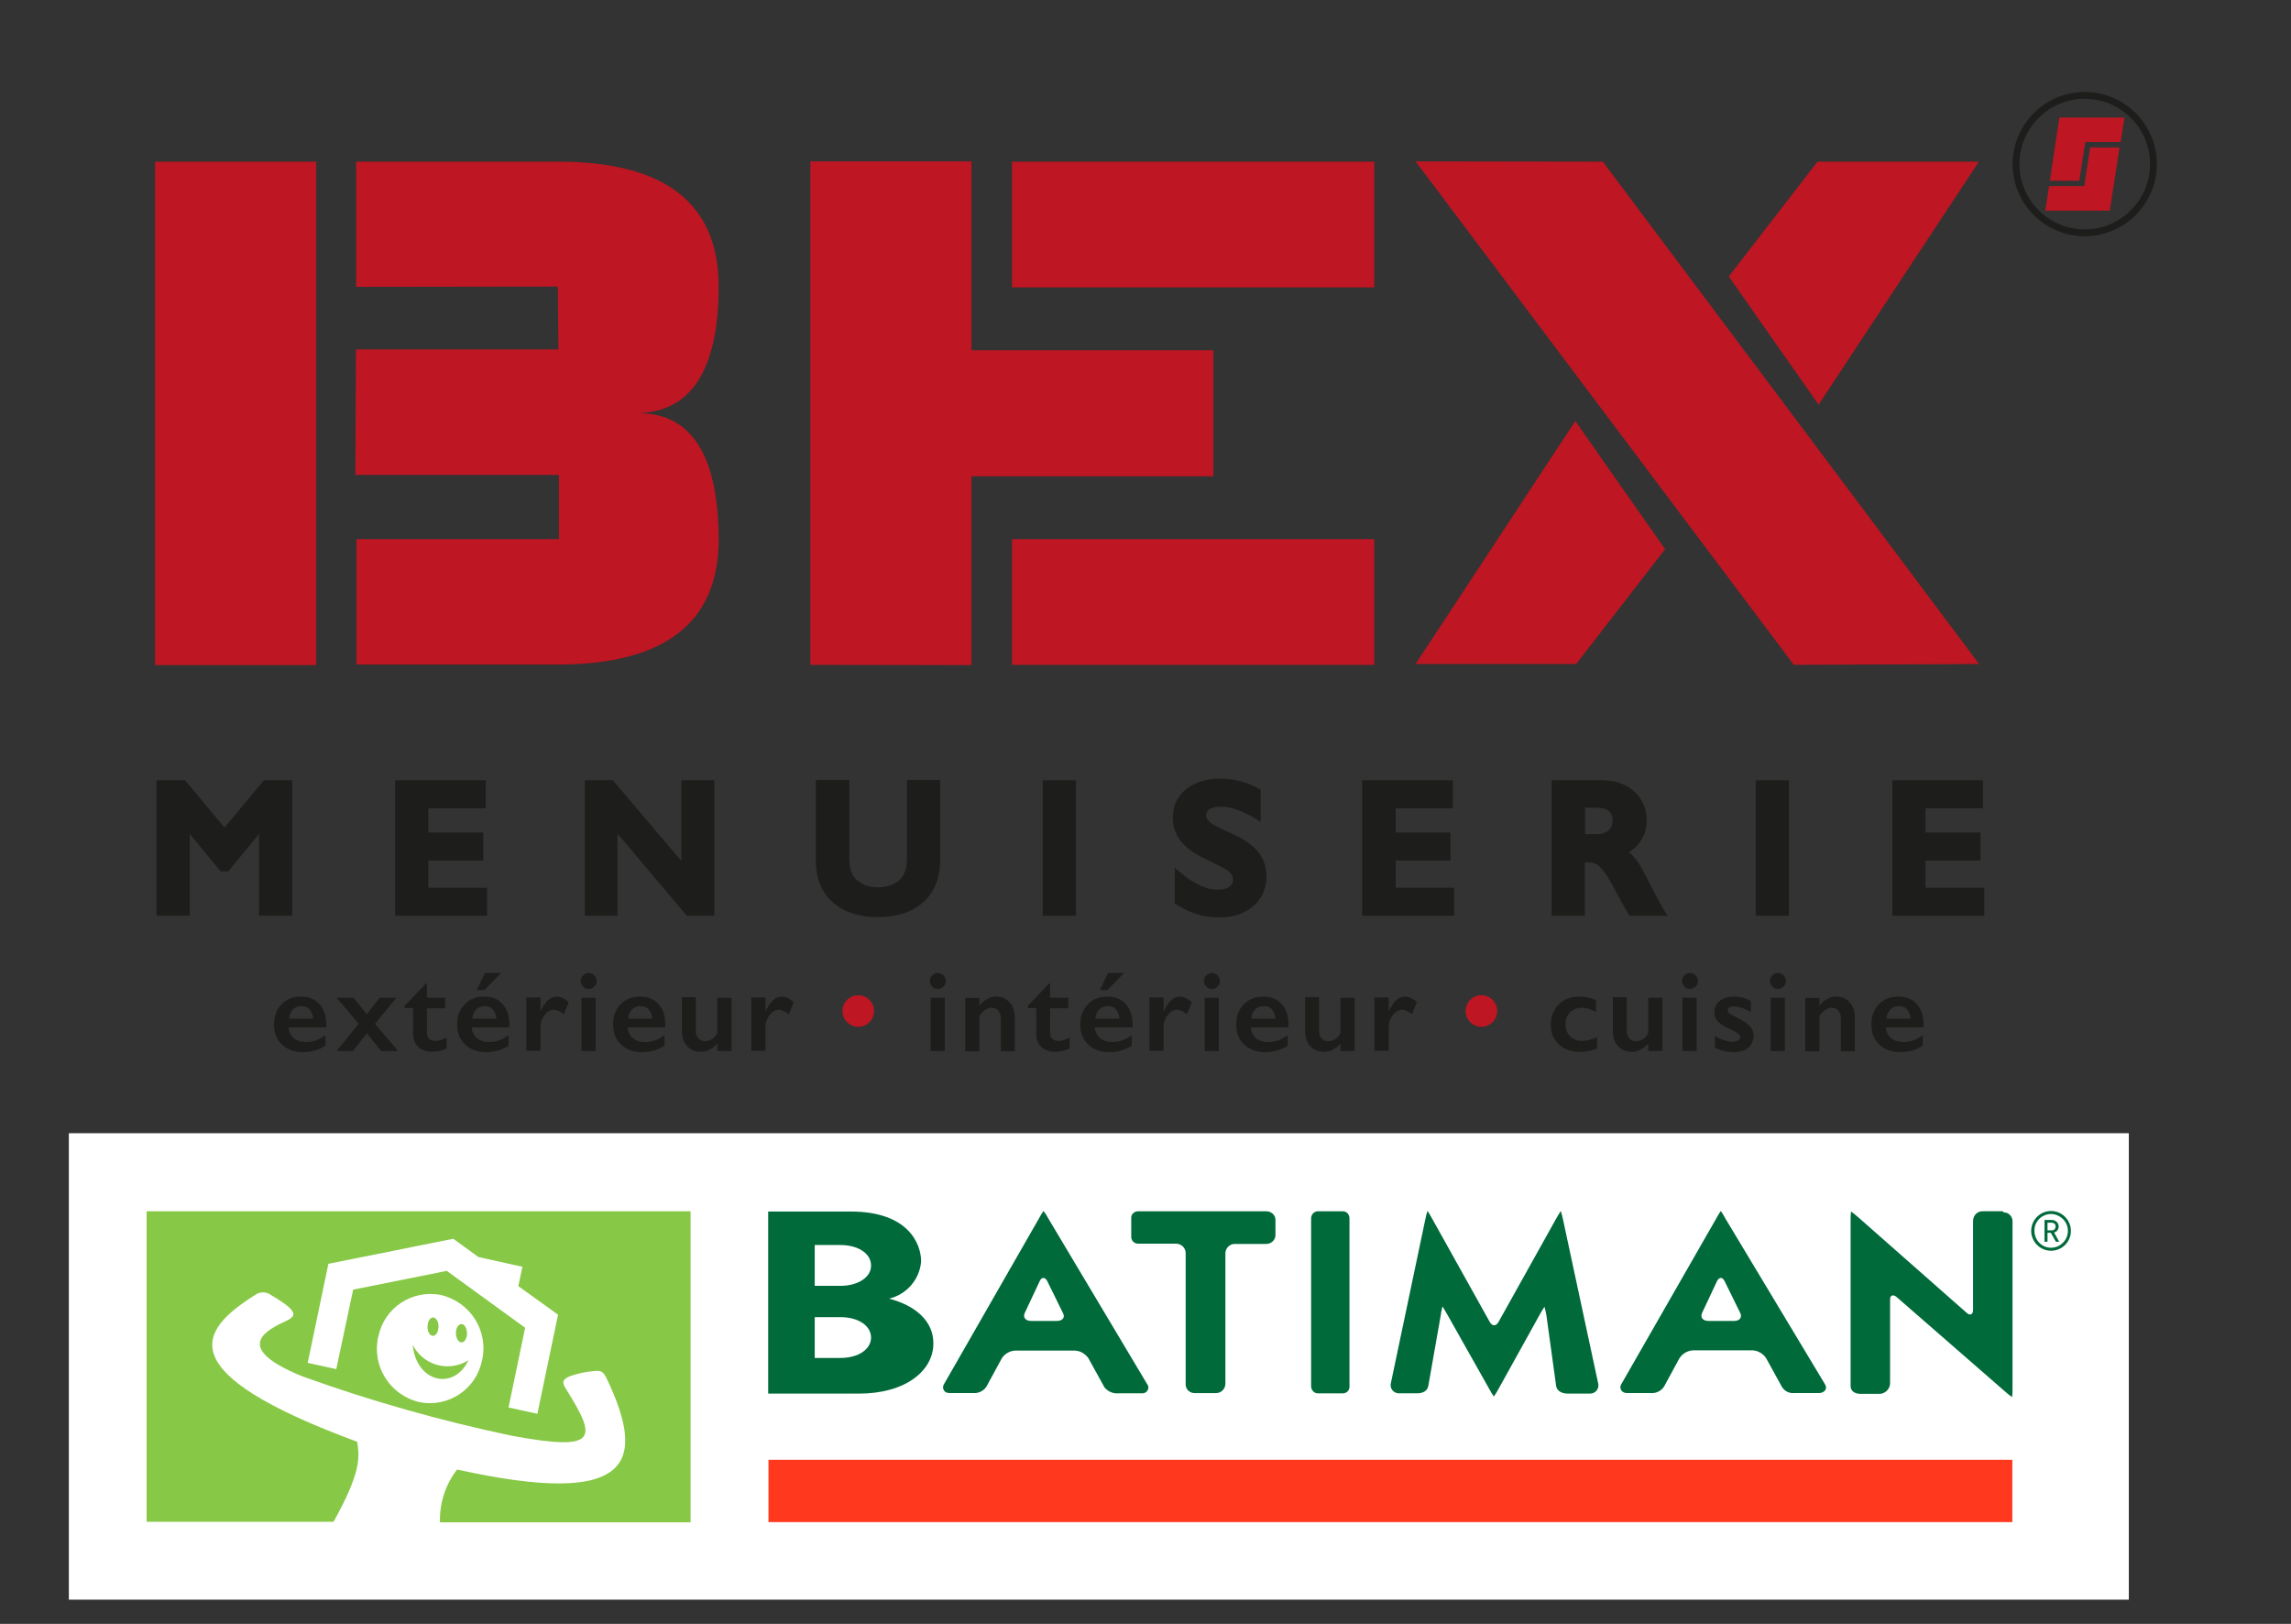 <?xml version="1.0" encoding="utf-8"?>
<!-- Generator: $$$/GeneralStr/196=Adobe Illustrator 27.6.0, SVG Export Plug-In . SVG Version: 6.00 Build 0)  -->
<svg version="1.1" id="Calque_1" xmlns="http://www.w3.org/2000/svg" xmlns:xlink="http://www.w3.org/1999/xlink" x="0px" y="0px"
	 viewBox="0 0 841.9 596.7" style="enable-background:new 0 0 841.9 596.7;" xml:space="preserve">
<rect x="0" y="0" width="841.9" height="596.7" fill="#333333" stroke="none"/>
<style type="text/css">
	.st0{fill:#BE1622;}
	.st1{fill:#1D1D1B;}
	.st2{fill:#FFFFFF;}
	.st3{clip-path:url(#SVGID_00000151539167789831996010000003004352168611850163_);}
	.st4{fill:#006A3A;}
	.st5{fill:#FF381E;}
	.st6{clip-path:url(#SVGID_00000062900248210591787180000015983825061747062950_);}
	.st7{fill:#87C846;}
</style>
<g>
	<g>
		<g>
			<g>
				<g>
					<path class="st0" d="M131,244.2v-46.1h74.4v-23.6h-74.8l0.2-46.1h74.4l-0.2-23.1l-74.1,0.1v-46H205c39.4,0,59.1,15.3,59.1,46
						c-0.1,30.7-10.2,46.2-30.2,46.4c20-0.3,30.1,15.2,30.2,46.4c0,30.6-19.8,46-59.4,46L131,244.2L131,244.2z M57,59.4h59.2v185H57
						V59.4z"/>
				</g>
			</g>
			<g>
				<path class="st0" d="M371.9,198.1H505v46.2H371.9V198.1z M371.9,59.4H505v46.2H371.9V59.4z M297.8,244.3v-185H357v69.4h88.9V175
					H357v69.4L297.8,244.3L297.8,244.3z"/>
			</g>
			<g>
				<path class="st0" d="M727.2,59.4l-58.9,89.3l-33-47.1l32.6-42.2L727.2,59.4L727.2,59.4z M520.2,244l58.7-89.3l33,47.1L579.2,244
					H520.2z M589,59.4L727.3,244l-68.1,0.3l-139-185L589,59.4L589,59.4z"/>
			</g>
			<g>
				<polygon class="st0" points="768.1,54.2 765.9,68.4 753,68.4 751.6,77.4 764.5,77.4 775.3,77.4 776.7,68.4 778.9,54.2 				"/>
			</g>
			<g>
				<polygon class="st0" points="780.7,43.2 767.7,43.2 756.8,43.2 755.4,52.2 753.3,66.4 764.1,66.4 766.3,52.2 779.3,52.2 				"/>
			</g>
			<g>
				<g>
					<path class="st1" d="M766.1,36.3c-13.2,0-24,10.8-24,24s10.8,24,24,24s24-10.8,24-24S779.4,36.3,766.1,36.3 M766.1,86.8
						c-14.6,0-26.5-11.9-26.5-26.5s11.9-26.5,26.5-26.5s26.5,11.9,26.5,26.5S780.7,86.8,766.1,86.8"/>
				</g>
			</g>
		</g>
		<g>
			<polygon class="st1" points="82.5,304.1 68,286.7 57.5,286.7 57.5,336.5 69.7,336.5 69.7,306.4 81.1,320.2 83.9,320.2 
				95.2,306.4 95.2,336.5 107.4,336.5 107.4,286.7 97,286.7 			"/>
			<polygon class="st1" points="157.4,316.2 177.6,316.2 177.6,305.9 157.4,305.9 157.4,297 178.5,297 178.5,286.7 145.2,286.7 
				145.2,336.5 179,336.5 179,326.2 157.4,326.2 			"/>
			<polygon class="st1" points="250.4,316.4 225.2,286.7 214.9,286.7 214.9,336.5 226.9,336.5 226.9,306.3 252.4,336.5 262.5,336.5 
				262.5,286.7 250.4,286.7 			"/>
			<path class="st1" d="M333.3,314.8c0,2.8-0.4,5-1.2,6.5c-0.7,1.5-1.9,2.6-3.5,3.4c-3.2,1.7-8.6,1.9-12-0.1c-1.6-0.9-2.7-2-3.4-3.4
				c-0.7-1.4-1.1-3.4-1.1-5.9v-28.7h-12.3v29.6c0,4.2,0.9,7.9,2.7,11c1.8,3.2,4.5,5.6,7.9,7.3c3.4,1.6,7.4,2.5,11.9,2.5
				c7.2,0,13-1.8,17-5.5c4.1-3.7,6.2-8.9,6.2-15.6v-29.3h-12.2V314.8z"/>
			<rect x="383.2" y="286.7" class="st1" width="12.2" height="49.8"/>
			<path class="st1" d="M453.5,306.7c-5.7-2.6-7.1-3.4-7.5-3.6c-1.9-1.2-2.8-2.3-2.8-3.5c0-0.9,0.4-1.6,1.2-2.2c1-0.7,2.5-1,4.4-1
				c3.4,0,7.4,1.4,12,4.1l2.5,1.5v-11.8l-0.9-0.5c-4.4-2.4-9.1-3.6-13.9-3.6c-5.1,0-9.3,1.3-12.5,3.8c-3.3,2.6-5,6.2-5,10.6
				c0,3.3,1,6.2,3.1,8.8c2,2.4,4.9,4.5,8.8,6.3c3.1,1.5,5.6,2.7,7.5,3.8c2.4,1.4,2.7,2.9,2.7,3.9c0,1.1-0.4,1.8-1.3,2.5
				c-1.1,0.8-2.5,1.1-4.4,1.1c-4,0-8.4-2-13-5.8l-2.7-2.2V332l0.8,0.5c2.8,1.7,5.3,2.8,7.6,3.5c2.3,0.7,5,1.1,8.2,1.1
				c4.9,0,9.1-1.4,12.2-4.1c3.2-2.8,4.9-6.4,4.9-10.9c0-3.4-1-6.4-2.9-8.9C460.5,310.7,457.6,308.6,453.5,306.7z"/>
			<polygon class="st1" points="512.9,316.2 533,316.2 533,305.9 512.9,305.9 512.9,297 533.9,297 533.9,286.7 500.6,286.7 
				500.6,336.5 534.4,336.5 534.4,326.2 512.9,326.2 			"/>
			<path class="st1" d="M605.1,322.4c-1.8-3.4-3.2-5.8-4.5-7.3c-0.6-0.7-1.3-1.4-2-2c1.8-1.1,3.2-2.4,4.2-3.9
				c1.6-2.2,2.3-4.9,2.3-7.8c0-4.4-1.6-8-4.7-10.7c-3-2.7-7-4-11.8-4h-18.4v49.8h12.2v-19.6h1.6c1.1,0,2.1,0.3,2.9,0.8
				c0.9,0.6,1.9,1.7,3,3.2c1.2,1.7,3,5,5.6,9.8c1.2,2.3,2.2,4,2.9,5.1l0.5,0.7h13.9l-1.6-2.5C610,331.9,607.9,328,605.1,322.4z
				 M582.5,296.8h4c2.1,0,3.7,0.4,4.7,1.2c0.9,0.7,1.4,1.9,1.4,3.5s-0.5,2.7-1.5,3.6s-2.5,1.4-4.5,1.4h-4.1L582.5,296.8L582.5,296.8
				z"/>
			<rect x="645.2" y="286.7" class="st1" width="12.2" height="49.8"/>
			<polygon class="st1" points="707.6,326.2 707.6,316.2 727.8,316.2 727.8,305.9 707.6,305.9 707.6,297 728.7,297 728.7,286.7 
				695.4,286.7 695.4,336.5 729.2,336.5 729.2,326.2 			"/>
		</g>
	</g>
	<g>
		<g>
			<path class="st1" d="M110.6,366.2c2.9,0,5.2,0.9,6.8,2.8c1.7,1.8,2.5,4.4,2.5,7.7v0.8H106c0.2,1.8,0.9,3.1,2,4s2.6,1.4,4.5,1.4
				c1.2,0,2.4-0.2,3.6-0.6c1.1-0.4,2.3-1.1,3.5-1.9v3.8c-2.3,1.6-5.1,2.4-8.4,2.4c-3.1,0-5.6-0.9-7.6-2.8s-2.9-4.3-2.9-7.4
				c0-3,0.9-5.4,2.7-7.3C105.3,367.1,107.7,366.2,110.6,366.2z M115.1,374.3c-0.1-1.4-0.6-2.5-1.3-3.4c-0.7-0.8-1.7-1.2-3-1.2
				s-2.3,0.4-3.1,1.2c-0.8,0.8-1.3,1.9-1.5,3.4H115.1z"/>
		</g>
		<g>
			<path class="st1" d="M129.9,366.6l4.9,6.1l4.7-6.1h6.2l-7.9,9.6l8.5,10h-6.2l-5.3-6.5l-5.1,6.5h-6l8.1-10l-8.1-9.6H129.9z"/>
		</g>
		<g>
			<path class="st1" d="M156.5,361.4h0.4v5.2h6.7v3.9h-6.7v9.1c0,0.9,0.3,1.6,0.8,2.1s1.3,0.8,2.2,0.8c1.2,0,2.6-0.4,4.2-1.3v4.1
				c-1.9,0.8-3.6,1.2-5.2,1.2c-2.2,0-3.9-0.6-5.2-1.8c-1.2-1.2-1.9-2.8-1.9-4.9v-9.4h-3.1v-0.8L156.5,361.4z"/>
		</g>
		<g>
			<path class="st1" d="M177.9,366.2c2.9,0,5.2,0.9,6.8,2.8c1.7,1.8,2.5,4.4,2.5,7.7v0.8h-13.9c0.2,1.8,0.9,3.1,2,4s2.6,1.4,4.5,1.4
				c1.2,0,2.4-0.2,3.6-0.6s2.3-1.1,3.5-1.9v3.8c-2.3,1.6-5.1,2.4-8.4,2.4c-3.1,0-5.6-0.9-7.6-2.8s-2.9-4.3-2.9-7.4
				c0-3,0.9-5.4,2.7-7.3C172.6,367.1,175,366.2,177.9,366.2z M182.4,374.3c-0.1-1.4-0.6-2.5-1.3-3.4c-0.7-0.8-1.7-1.2-3-1.2
				s-2.3,0.4-3.1,1.2c-0.8,0.8-1.3,1.9-1.5,3.4H182.4z M184.1,357.5l-6.1,6.3h-2.8l3-6.3H184.1z"/>
		</g>
		<g>
			<path class="st1" d="M204.7,366.2c0.7,0,1.4,0.2,2,0.5c0.7,0.3,1.4,0.8,2.3,1.5l-1.8,4.5c-1.5-1.1-2.7-1.7-3.6-1.7
				c-0.8,0-1.6,0.3-2.4,0.9c-0.8,0.6-1.4,1.4-1.9,2.4s-0.7,2-0.7,2.9v8.9h-5.2v-19.6h5.2v5h0.1c0.9-1.9,1.9-3.3,2.8-4.1
				C202.5,366.6,203.5,366.2,204.7,366.2z"/>
		</g>
		<g>
			<path class="st1" d="M216.3,357.5c0.8,0,1.5,0.3,2.1,0.9s0.9,1.3,0.9,2.1c0,0.8-0.3,1.5-0.9,2c-0.6,0.6-1.3,0.9-2.1,0.9
				s-1.5-0.3-2-0.9c-0.6-0.6-0.9-1.3-0.9-2c0-0.8,0.3-1.5,0.9-2.1S215.6,357.5,216.3,357.5z M218.9,366.6v19.6h-5.2v-19.6H218.9z"/>
		</g>
		<g>
			<path class="st1" d="M235.2,366.2c2.9,0,5.2,0.9,6.8,2.8c1.7,1.8,2.5,4.4,2.5,7.7v0.8h-13.9c0.2,1.8,0.9,3.1,2,4s2.6,1.4,4.5,1.4
				c1.2,0,2.4-0.2,3.6-0.6s2.3-1.1,3.5-1.9v3.8c-2.3,1.6-5.1,2.4-8.4,2.4c-3.1,0-5.6-0.9-7.6-2.8s-2.9-4.3-2.9-7.4
				c0-3,0.9-5.4,2.7-7.3C229.9,367.1,232.3,366.2,235.2,366.2z M239.7,374.3c-0.1-1.4-0.6-2.5-1.3-3.4c-0.7-0.8-1.7-1.2-3-1.2
				s-2.3,0.4-3.1,1.2c-0.8,0.8-1.3,1.9-1.5,3.4H239.7z"/>
		</g>
		<g>
			<path class="st1" d="M255.7,366.6v12.1c0,1.3,0.3,2.2,1,2.9c0.6,0.7,1.5,1,2.5,1c0.9,0,1.7-0.3,2.5-0.8s1.4-1.3,1.9-2.2v-13h5.2
				v19.6h-5.2v-2.7c-1.9,2-3.9,3-6,3s-3.8-0.7-5.1-2.1s-1.9-3.2-1.9-5.4v-12.6h5.1V366.6z"/>
		</g>
		<g>
			<path class="st1" d="M287.4,366.2c0.7,0,1.4,0.2,2,0.5c0.7,0.3,1.4,0.8,2.3,1.5l-1.8,4.5c-1.5-1.1-2.7-1.7-3.6-1.7
				c-0.8,0-1.6,0.3-2.4,0.9s-1.4,1.4-1.9,2.4s-0.7,2-0.7,2.9v8.9h-5.2v-19.6h5.2v5h0.1c0.9-1.9,1.9-3.3,2.8-4.1
				C285.2,366.6,286.2,366.2,287.4,366.2z"/>
		</g>
		<g>
			<path class="st0" d="M315.4,365.7c1.6,0,3,0.6,4.1,1.7s1.7,2.5,1.7,4.1s-0.6,3-1.7,4.1s-2.5,1.7-4.1,1.7s-3-0.6-4.1-1.7
				s-1.7-2.5-1.7-4.1s0.6-3,1.7-4.1C312.4,366.3,313.8,365.7,315.4,365.7z"/>
		</g>
		<g>
			<path class="st1" d="M344.6,357.5c0.8,0,1.5,0.3,2.1,0.9s0.9,1.3,0.9,2.1c0,0.8-0.3,1.5-0.9,2c-0.6,0.6-1.3,0.9-2.1,0.9
				c-0.8,0-1.5-0.3-2-0.9c-0.6-0.6-0.9-1.3-0.9-2c0-0.8,0.3-1.5,0.9-2.1C343.1,357.8,343.8,357.5,344.6,357.5z M347.2,366.6v19.6
				H342v-19.6H347.2z"/>
		</g>
		<g>
			<path class="st1" d="M366,366.2c2.1,0,3.8,0.7,5,2.1c1.3,1.4,1.9,3.2,1.9,5.5v12.5h-5.1v-11.9c0-1.3-0.3-2.3-0.9-3
				s-1.4-1.1-2.5-1.1c-0.8,0-1.5,0.2-2.2,0.7s-1.5,1.2-2.3,2.3v13h-5.2v-19.6h5.2v2.8c0.9-1.1,1.9-1.9,2.9-2.4
				C363.8,366.4,364.8,366.2,366,366.2z"/>
		</g>
		<g>
			<path class="st1" d="M385.5,361.4h0.4v5.2h6.7v3.9h-6.7v9.1c0,0.9,0.3,1.6,0.8,2.1s1.3,0.8,2.2,0.8c1.2,0,2.6-0.4,4.2-1.3v4.1
				c-1.9,0.8-3.6,1.2-5.2,1.2c-2.2,0-3.9-0.6-5.2-1.8c-1.2-1.2-1.9-2.8-1.9-4.9v-9.4h-3.1v-0.8L385.5,361.4z"/>
		</g>
		<g>
			<path class="st1" d="M406.9,366.2c2.9,0,5.2,0.9,6.8,2.8c1.7,1.8,2.5,4.4,2.5,7.7v0.8h-13.9c0.2,1.8,0.9,3.1,2,4s2.6,1.4,4.5,1.4
				c1.2,0,2.4-0.2,3.6-0.6c1.1-0.4,2.3-1.1,3.5-1.9v3.8c-2.3,1.6-5.1,2.4-8.4,2.4c-3.1,0-5.6-0.9-7.6-2.8s-2.9-4.3-2.9-7.4
				c0-3,0.9-5.4,2.7-7.3C401.6,367.1,404,366.2,406.9,366.2z M411.4,374.3c-0.1-1.4-0.6-2.5-1.3-3.4c-0.7-0.8-1.7-1.2-3-1.2
				s-2.3,0.4-3.1,1.2c-0.8,0.8-1.3,1.9-1.5,3.4H411.4z M413.1,357.5l-6.1,6.3h-2.8l3-6.3H413.1z"/>
		</g>
		<g>
			<path class="st1" d="M433.7,366.2c0.7,0,1.4,0.2,2,0.5c0.7,0.3,1.4,0.8,2.3,1.5l-1.8,4.5c-1.5-1.1-2.7-1.7-3.6-1.7
				c-0.8,0-1.6,0.3-2.4,0.9s-1.4,1.4-1.9,2.4s-0.7,2-0.7,2.9v8.9h-5.2v-19.6h5.2v5h0.1c0.9-1.9,1.9-3.3,2.8-4.1
				C431.5,366.6,432.5,366.2,433.7,366.2z"/>
		</g>
		<g>
			<path class="st1" d="M445.3,357.5c0.8,0,1.5,0.3,2.1,0.9s0.9,1.3,0.9,2.1c0,0.8-0.3,1.5-0.9,2c-0.6,0.6-1.3,0.9-2.1,0.9
				c-0.8,0-1.5-0.3-2-0.9c-0.6-0.6-0.9-1.3-0.9-2c0-0.8,0.3-1.5,0.9-2.1S444.6,357.5,445.3,357.5z M447.9,366.6v19.6h-5.2v-19.6
				H447.9z"/>
		</g>
		<g>
			<path class="st1" d="M464.2,366.2c2.9,0,5.2,0.9,6.8,2.8c1.7,1.8,2.5,4.4,2.5,7.7v0.8h-13.9c0.2,1.8,0.9,3.1,2,4s2.6,1.4,4.5,1.4
				c1.2,0,2.4-0.2,3.6-0.6c1.1-0.4,2.3-1.1,3.5-1.9v3.8c-2.3,1.6-5.1,2.4-8.4,2.4c-3.1,0-5.6-0.9-7.6-2.8s-2.9-4.3-2.9-7.4
				c0-3,0.9-5.4,2.7-7.3C458.9,367.1,461.3,366.2,464.2,366.2z M468.7,374.3c-0.1-1.4-0.6-2.5-1.3-3.4c-0.7-0.8-1.7-1.2-3-1.2
				s-2.3,0.4-3.1,1.2c-0.8,0.8-1.3,1.9-1.5,3.4H468.7z"/>
		</g>
		<g>
			<path class="st1" d="M484.7,366.6v12.1c0,1.3,0.3,2.2,1,2.9c0.6,0.7,1.5,1,2.5,1c0.9,0,1.7-0.3,2.5-0.8s1.4-1.3,1.9-2.2v-13h5.2
				v19.6h-5.2v-2.7c-1.9,2-3.9,3-6,3s-3.8-0.7-5.1-2.1c-1.3-1.4-1.9-3.2-1.9-5.4v-12.6h5.1V366.6z"/>
		</g>
		<g>
			<path class="st1" d="M516.4,366.2c0.7,0,1.4,0.2,2,0.5c0.7,0.3,1.4,0.8,2.3,1.5l-1.8,4.5c-1.5-1.1-2.7-1.7-3.6-1.7
				c-0.8,0-1.6,0.3-2.4,0.9c-0.8,0.6-1.4,1.4-1.9,2.4s-0.7,2-0.7,2.9v8.9h-5.2v-19.6h5.2v5h0.1c0.9-1.9,1.9-3.3,2.8-4.1
				C514.2,366.6,515.2,366.2,516.4,366.2z"/>
		</g>
		<g>
			<path class="st0" d="M544.4,365.7c1.6,0,3,0.6,4.1,1.7s1.7,2.5,1.7,4.1s-0.6,3-1.7,4.1c-1.1,1.1-2.5,1.7-4.1,1.7s-3-0.6-4.1-1.7
				s-1.7-2.5-1.7-4.1s0.6-3,1.7-4.1C541.4,366.3,542.8,365.7,544.4,365.7z"/>
		</g>
		<g>
			<path class="st1" d="M580.3,366.2c2.3,0,4.3,0.4,6.2,1.3v4.4c-1.8-1.1-3.6-1.6-5.2-1.6c-1.8,0-3.2,0.6-4.3,1.6
				c-1.1,1.1-1.7,2.6-1.7,4.5c0,1.8,0.6,3.3,1.7,4.4c1.1,1.1,2.6,1.7,4.5,1.7c1.4,0,3.2-0.5,5.4-1.4v4.2c-2,0.8-4.1,1.2-6.3,1.2
				c-3.2,0-5.8-0.9-7.7-2.7c-2-1.8-3-4.2-3-7.2c0-3.1,1-5.6,2.9-7.5C574.7,367.1,577.2,366.2,580.3,366.2z"/>
		</g>
		<g>
			<path class="st1" d="M597.8,366.6v12.1c0,1.3,0.3,2.2,1,2.9c0.6,0.7,1.5,1,2.5,1c0.9,0,1.7-0.3,2.5-0.8s1.4-1.3,1.9-2.2v-13h5.2
				v19.6h-5.2v-2.7c-1.9,2-3.9,3-6,3s-3.8-0.7-5.1-2.1s-1.9-3.2-1.9-5.4v-12.6h5.1V366.6z"/>
		</g>
		<g>
			<path class="st1" d="M621,357.5c0.8,0,1.5,0.3,2.1,0.9s0.9,1.3,0.9,2.1c0,0.8-0.3,1.5-0.9,2c-0.6,0.6-1.3,0.9-2.1,0.9
				s-1.5-0.3-2-0.9c-0.6-0.6-0.9-1.3-0.9-2c0-0.8,0.3-1.5,0.9-2.1C619.5,357.8,620.2,357.5,621,357.5z M623.5,366.6v19.6h-5.2v-19.6
				H623.5z"/>
		</g>
		<g>
			<path class="st1" d="M637.4,366.2c1.1,0,2.1,0.1,3,0.4s2,0.6,3,1.2v4.1c-1-0.6-2-1.1-3.2-1.5c-1.1-0.4-2.1-0.6-3-0.6
				c-0.7,0-1.3,0.1-1.7,0.4s-0.6,0.7-0.6,1.2c0,0.3,0.2,0.6,0.5,0.9s1.3,0.8,2.9,1.6c2.2,1.1,3.8,2.2,4.7,3.1c0.9,1,1.4,2.1,1.4,3.5
				c0,1.9-0.7,3.4-2,4.5s-3.1,1.6-5.3,1.6c-1.4,0-2.7-0.2-3.9-0.5s-2.2-0.7-3-1.1v-4.3c2.5,1.4,4.6,2.1,6.4,2.1
				c0.9,0,1.6-0.2,2.1-0.5s0.8-0.7,0.8-1.2c0-0.3-0.1-0.6-0.3-0.8c-0.2-0.3-0.5-0.5-0.9-0.8s-1.6-0.9-3.7-1.9
				c-1.6-0.8-2.8-1.6-3.5-2.5c-0.8-0.9-1.1-1.9-1.1-3.2c0-1.7,0.7-3.1,2-4.2C633.4,366.7,635.2,366.2,637.4,366.2z"/>
		</g>
		<g>
			<path class="st1" d="M653.3,357.5c0.8,0,1.5,0.3,2.1,0.9s0.9,1.3,0.9,2.1c0,0.8-0.3,1.5-0.9,2c-0.6,0.6-1.3,0.9-2.1,0.9
				s-1.5-0.3-2-0.9c-0.6-0.6-0.9-1.3-0.9-2c0-0.8,0.3-1.5,0.9-2.1C651.8,357.8,652.5,357.5,653.3,357.5z M655.9,366.6v19.6h-5.2
				v-19.6H655.9z"/>
		</g>
		<g>
			<path class="st1" d="M674.7,366.2c2.1,0,3.8,0.7,5,2.1c1.3,1.4,1.9,3.2,1.9,5.5v12.5h-5.1v-11.9c0-1.3-0.3-2.3-0.9-3
				c-0.6-0.7-1.4-1.1-2.5-1.1c-0.8,0-1.5,0.2-2.2,0.7s-1.5,1.2-2.3,2.3v13h-5.2v-19.6h5.2v2.8c0.9-1.1,1.9-1.9,2.9-2.4
				C672.5,366.4,673.5,366.2,674.7,366.2z"/>
		</g>
		<g>
			<path class="st1" d="M697.6,366.2c2.9,0,5.2,0.9,6.8,2.8c1.7,1.8,2.5,4.4,2.5,7.7v0.8H693c0.2,1.8,0.9,3.1,2,4s2.6,1.4,4.5,1.4
				c1.2,0,2.4-0.2,3.6-0.6c1.1-0.4,2.3-1.1,3.5-1.9v3.8c-2.3,1.6-5.1,2.4-8.4,2.4c-3.1,0-5.6-0.9-7.6-2.8s-2.9-4.3-2.9-7.4
				c0-3,0.9-5.4,2.7-7.3C692.3,367.1,694.6,366.2,697.6,366.2z M702.1,374.3c-0.1-1.4-0.6-2.5-1.3-3.4c-0.7-0.8-1.7-1.2-3-1.2
				s-2.3,0.4-3.1,1.2c-0.8,0.8-1.3,1.9-1.5,3.4H702.1z"/>
		</g>
	</g>
</g>
<g id="Groupe_780" transform="translate(0 82.396)">
	<path id="Tracé_365" class="st2" d="M25.3,505.4h757V334h-757V505.4z"/>
	<g>
		<defs>
			<rect id="SVGID_1_" x="25.3" y="334" width="757" height="171.4"/>
		</defs>
		<clipPath id="SVGID_00000095327594595898244080000011215761715427078830_">
			<use xlink:href="#SVGID_1_"  style="overflow:visible;"/>
		</clipPath>
		
			<g id="Groupe_322" transform="translate(0 0)" style="clip-path:url(#SVGID_00000095327594595898244080000011215761715427078830_);">
			<g id="Groupe_314" transform="translate(84.407 6.191)">
				<path id="Tracé_366" class="st4" d="M380.8,356.5h-47c-1.3,0-2.5,1-2.5,2.3c0,0,0,0.1,0,0.1v7c0,1.4,1.1,2.5,2.5,2.5
					c0,0,0,0,0,0l0,0h13.9c1.9,0,3.5,1.4,3.6,3.3v48.6c0.1,1.8,1.7,3.1,3.4,3c0.1,0,0.1,0,0.2,0l7.4,0c1.9,0.1,3.5-1.4,3.6-3.3
					c0,0,0-0.1,0-0.1v-48.1c0.1-1.9,1.7-3.4,3.6-3.3h11.2c1.9,0.1,3.5-1.3,3.6-3.1v-5.8C384.3,357.8,382.6,356.4,380.8,356.5"/>
			</g>
			<g id="Groupe_315" transform="translate(105.07 6.176)">
				<path id="Tracé_367" class="st4" d="M469.3,359.5c-0.2-1-0.5-2.1-0.8-3.1c-0.6,0.9-1.2,1.9-1.7,2.8l-21.2,38
					c-0.9,1.6-2.3,1.6-3.2,0l-21.2-38c-0.9-1.6-1.6-2.8-1.7-2.8c-0.3,1-0.6,2-0.8,3.1l-12.7,60.4c-0.3,1.7,0.9,3.2,2.6,3.5
					c0.1,0,0.3,0,0.4,0h6.7c2.3,0,3.8-1,4.1-2.7l4.6-26.1c0.1-1.1,0.4-2.1,0.6-3.1c0.1,0,0.8,1.3,1.7,2.8l15.5,27.5
					c0.5,1,1.1,1.9,1.7,2.8c0.6-0.9,1.2-1.9,1.7-2.8l15.2-27.4c0.5-1,1.1-1.9,1.7-2.8c0.3,1,0.5,2.1,0.7,3.1l3.6,26.1
					c0.3,1.7,2,2.7,4.2,2.7h8.3c1.6,0,3-1.3,3-2.9c0-0.2,0-0.3,0-0.5L469.3,359.5z"/>
			</g>
			<g id="Groupe_316" transform="translate(141.564 6.176)">
				<path id="Tracé_368" class="st4" d="M594.3,356.5h-7.2c-1.9-0.1-3.5,1.4-3.6,3.4c0,0,0,0.1,0,0.2v32.7c0,1.7-1.2,2.2-2.5,0.9
					l-39.6-34.9c-0.9-0.8-1.8-1.5-2.7-2.2c-0.2,1-0.2,2.1-0.2,3.1v61.1c0,1.7,1.5,2.8,3.6,2.8h7.3c1.9-0.2,3.5-1.8,3.6-3.7v-30.9
					c0-1.7,1.1-2.1,2.5-0.9l39.6,34.5c0.9,0.8,1.8,1.5,2.7,2.2c0.2-1,0.2-2.1,0.2-3.1v-61.5c0-1.8-1.4-3.3-3.3-3.3
					C594.5,356.5,594.4,356.5,594.3,356.5"/>
			</g>
			<g id="Groupe_317" transform="translate(98.706 6.192)">
				<path id="Tracé_369" class="st4" d="M397.2,359.1c0-1.4-1-2.6-2.4-2.6c0,0,0,0,0,0h-9.2c-1.4,0-2.5,1.2-2.5,2.6h0v61.7h0
					c0,1.4,1.1,2.6,2.5,2.6h9.2c1.4,0,2.5-1.2,2.4-2.6l0,0L397.2,359.1L397.2,359.1z"/>
			</g>
			<g id="Groupe_318" transform="translate(69.462 6.176)">
				<path id="Tracé_370" class="st4" d="M315.8,359.2c-0.5-1-1.1-1.9-1.8-2.8c-0.6,0.9-1.2,1.8-1.7,2.8l-34.9,60.9
					c-0.6,1-0.3,2.3,0.7,2.9c0.4,0.2,0.8,0.3,1.3,0.3h8.7c1.9,0.2,3.8-0.7,4.9-2.3l5.7-10.5c1.1-1.7,3.1-2.8,5.1-2.8h21.5
					c2.1,0,4,1.1,5.2,2.8l5.9,10.7c1.2,1.5,3.2,2.4,5.1,2.2h8.6c1.2,0.1,2.3-0.7,2.4-1.9c0.1-0.5,0-0.9-0.3-1.3L315.8,359.2z
					 M319,396.8h-9.6c-2,0-3-1.3-2.3-2.9l5.5-11.7c0.7-1.6,2-1.6,2.8,0l5.8,11.8C322,395.5,321,396.8,319,396.8"/>
			</g>
			<g id="Groupe_319" transform="translate(123.263 6.176)">
				<path id="Tracé_371" class="st4" d="M510.8,359.2c-0.5-1-1.1-1.9-1.7-2.8c-0.6,0.9-1.2,1.8-1.7,2.8l-34.9,60.9
					c-0.6,1-0.3,2.3,0.8,2.9c0.4,0.2,0.8,0.3,1.2,0.3h8.8c1.9,0.2,3.8-0.7,4.9-2.3l5.7-10.5c1.1-1.7,3-2.8,5.1-2.9h21.5
					c2.1,0,4,1.1,5.2,2.8l5.9,10.7c1,1.6,2.8,2.4,4.6,2.2h9.3c2-0.3,2.8-1.7,1.9-3.2L510.8,359.2z M514.1,396.8h-9.6
					c-2,0-3-1.3-2.3-2.9l5.5-11.7c0.8-1.6,2-1.6,2.8,0l5.8,11.8C517,395.5,516,396.8,514.1,396.8"/>
			</g>
			<g id="Groupe_320" transform="translate(55.594 6.186)">
				<path id="Tracé_372" class="st4" d="M271.1,388.6c6.5-1.5,11.3-7.1,11.8-13.7c0-6.3-4.6-18.3-25.8-18.3h-30.4v66.9h33.4
					c16.9,0,27.3-8.3,27.3-18.4C287.5,396.9,280.8,391.1,271.1,388.6 M253.2,410.4h-9.4v-15h9.4c6.7,0,11.3,3.2,11.3,7.5
					S259.9,410.4,253.2,410.4 M253.2,383.9h-9.4v-15h9.4c6.7,0,11.3,3.2,11.3,7.5C264.6,380.6,259.9,383.9,253.2,383.9"/>
			</g>
			<g id="Groupe_321" transform="translate(155.92 6.184)">
				<path id="Tracé_373" class="st4" d="M597.8,371c-4,0-7.3-3.3-7.3-7.3c0-4,3.3-7.3,7.3-7.3c4,0,7.3,3.3,7.3,7.3c0,0,0,0,0,0
					C605.1,367.8,601.8,371,597.8,371 M597.8,357.5c-3.4,0-6.2,2.8-6.1,6.2c0,0,0,0,0,0c0,3.4,2.7,6.2,6.1,6.2
					c3.4,0,6.2-2.8,6.2-6.2C604,360.3,601.2,357.6,597.8,357.5 M599.6,367.7l-1.9-3.3h-1.2v3.3h-1.1v-8h2.7c1.3,0,2.5,1,2.5,2.4
					c0,0,0,0,0,0c0,1-0.7,2-1.7,2.2l1.9,3.4H599.6z M598,360.7h-1.5v2.8h1.5c0.8,0.1,1.4-0.5,1.5-1.3c0,0,0-0.1,0-0.1
					C599.5,361.3,598.9,360.7,598,360.7C598.1,360.7,598,360.7,598,360.7"/>
			</g>
		</g>
	</g>
	<path id="Tracé_375" class="st5" d="M739.4,476.9H282.4V454h457.1V476.9z"/>
	<g>
		<defs>
			<rect id="SVGID_00000018934149400194280460000000727285367702463144_" x="25.3" y="334" width="757" height="171.4"/>
		</defs>
		<clipPath id="SVGID_00000096780276836591056130000016587641386000313524_">
			<use xlink:href="#SVGID_00000018934149400194280460000000727285367702463144_"  style="overflow:visible;"/>
		</clipPath>
		
			<g id="Groupe_324" transform="translate(0 0)" style="clip-path:url(#SVGID_00000096780276836591056130000016587641386000313524_);">
			<g id="Groupe_323" transform="translate(6.177 6.186)">
				<path id="Tracé_376" class="st7" d="M247.6,356.5v114.3h-92.1c-0.2-7,2-13.9,6.3-19.4c64.8,14.3,69.7-2.8,54.8-33.8
					c-1.2-2.3-2-2.6-4.2-2.4c-3.2,0.2-6.4,0.9-9.4,2c-2.2,1.1-2.9,1.9-1.3,4.4C213.2,440,214,444.9,182,439
					c-26.2-5.5-52-12.8-77.2-21.9c-26.1-10.7-13-17-5.2-20.6c2.9-1.5,2.5-2.9,0-5.1c-1.9-1.5-3.9-2.8-6-4c-1.8-1.4-4.3-1.5-6.1-0.1
					c-20.6,13-31.7,28.3,37.6,53.9c0.9,6.1,1.3,11.3-8.7,29.4H47.7V356.5H247.6z M123.6,385.3l34.4-6.9l28.8,20.9l-6.1,29.3
					l10.6,2.3l7.6-36.4l-14.6-10.5l1.5-7.1l-16.2-3.6l-9.2-6.7l-45.9,9.2c-2.7,13-7.6,36.4-7.6,36.4l10.5,2.3L123.6,385.3
					 M132.8,402.7c-2.4,10.7,4.3,21.3,15,23.9c10.5,2.2,20.9-4.5,23.1-15.1c0-0.1,0-0.2,0.1-0.3c2.4-10.7-4.3-21.3-15-23.9
					c-10.5-2.2-20.9,4.5-23.1,15.1C132.9,402.5,132.8,402.6,132.8,402.7 M151,398.2c0.2-1.8,1.3-3,2.4-2.6c1.1,0.4,1.8,2.2,1.5,4
					c-0.2,1.8-1.3,3-2.4,2.6S150.7,400,151,398.2 M161.4,400.6c0.2-1.8,1.3-2.9,2.4-2.6c1.1,0.4,1.8,2.2,1.6,4
					c-0.2,1.8-1.3,3-2.4,2.6C161.9,404.2,161.2,402.4,161.4,400.6 M166,411.2c-5.5,11.5-19.3,8-20.5-5.6c3.6,7.1,12.2,9.9,19.3,6.3
					C165.1,411.7,165.6,411.5,166,411.2"/>
			</g>
		</g>
	</g>
</g>
</svg>
